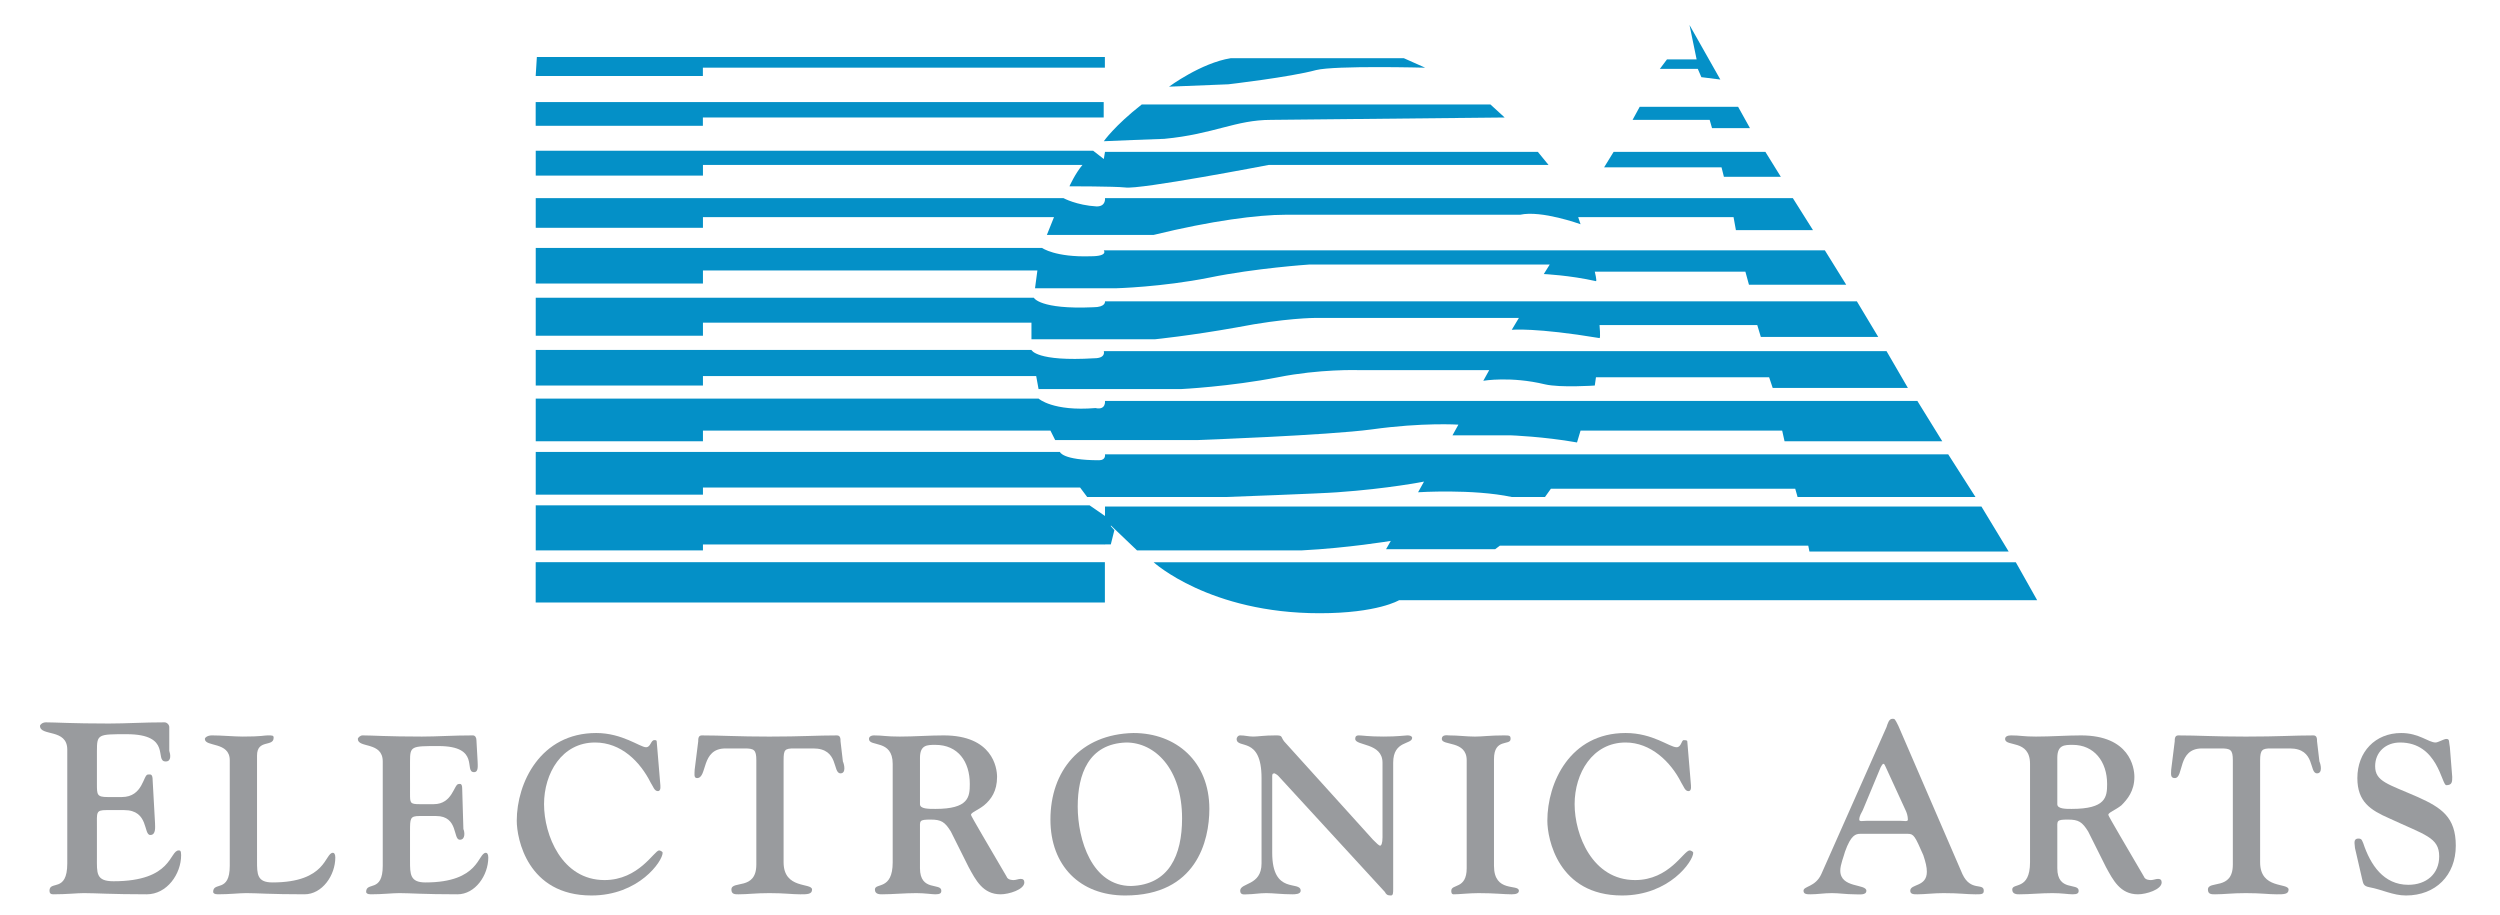 <?xml version="1.0" encoding="UTF-8" standalone="no"?>
<!-- Generator: Adobe Illustrator 12.0.0, SVG Export Plug-In . SVG Version: 6.00 Build 51448)  -->

<svg
   version="1.1"
   id="Layer_1"
   width="1000"
   height="366.195"
   viewBox="0 0 1000 366.195"
   overflow="visible"
   enable-background="new 0 0 760.48 287.756"
   xml:space="preserve"
   inkscape:version="1.1.2 (b8e25be833, 2022-02-05)"
   sodipodi:docname="Electronic_Arts_1982.svg"
   style="overflow:visible"
   xmlns:inkscape="http://www.inkscape.org/namespaces/inkscape"
   xmlns:sodipodi="http://sodipodi.sourceforge.net/DTD/sodipodi-0.dtd"
   xmlns="http://www.w3.org/2000/svg"
   xmlns:svg="http://www.w3.org/2000/svg"
   xmlns:rdf="http://www.w3.org/1999/02/22-rdf-syntax-ns#"
   xmlns:cc="http://creativecommons.org/ns#"
   xmlns:dc="http://purl.org/dc/elements/1.1/"><defs
   id="defs75">
	
	
	
	
	
	
	
	
	
	
	
	
	
	
	
	
	
	
	
	
	
	
	
	
	
	
	
	
	
	
	
	
	
	
</defs><sodipodi:namedview
   pagecolor="#ffffff"
   bordercolor="#666666"
   borderopacity="1"
   objecttolerance="10"
   gridtolerance="10"
   guidetolerance="10"
   inkscape:pageopacity="0"
   inkscape:pageshadow="2"
   inkscape:window-width="1440"
   inkscape:window-height="1009"
   id="namedview73"
   showgrid="false"
   inkscape:zoom="0.38922787"
   inkscape:cx="669.27376"
   inkscape:cy="-82.214051"
   inkscape:window-x="-8"
   inkscape:window-y="-8"
   inkscape:window-maximized="1"
   inkscape:current-layer="Layer_1"
   inkscape:pagecheckerboard="0" />
<polygon
   style="clip-rule:evenodd;fill:#0490c7;fill-opacity:1;fill-rule:evenodd"
   id="polygon7"
   points="164.217,23.18 328.029,23.18 328.029,26.258 212.094,26.258 212.094,28.651 163.875,28.651 "
   transform="matrix(1.387,0,0,1.387,-13.023,-9.343)" /><polygon
   style="clip-rule:evenodd;fill:#0490c7;fill-opacity:1;fill-rule:evenodd"
   id="polygon9"
   points="163.875,36.173 327.687,36.173 327.687,40.618 212.094,40.618 212.094,43.015 163.875,43.015 "
   transform="matrix(1.387,0,0,1.387,-13.023,-9.343)" /><path
   style="clip-rule:evenodd;fill:#0490c7;fill-opacity:1;fill-rule:evenodd"
   inkscape:connector-curvature="0"
   id="path11"
   d="m 214.293,60.288 h 222.959 l 4.27,3.321 0.474,-2.851 h 173.147 l 4.27,5.22 H 507.459 c 0,0 -51.708,9.96 -57.402,9.009 -4.264,-0.469 -22.288,-0.469 -22.288,-0.469 0,0 2.369,-5.22 5.214,-8.541 H 281.179 v 4.271 h -66.886 z" /><path
   style="clip-rule:evenodd;fill:#0490c7;fill-opacity:1;fill-rule:evenodd"
   inkscape:connector-curvature="0"
   id="path13"
   d="m 214.293,79.257 h 211.1 c 0,0 5.214,2.851 13.285,3.321 3.794,0 3.319,-3.321 3.319,-3.321 h 275.143 l 8.063,12.81 h -30.837 l -0.946,-5.22 h -62.149 l 0.952,2.851 c 0,0 -15.655,-5.694 -24.194,-3.795 -0.474,0 -93.925,0 -93.925,0 -10.91,0 -29.414,2.369 -52.657,8.065 H 418.748 l 2.851,-7.12 H 281.179 v 4.27 h -66.886 z" /><path
   style="clip-rule:evenodd;fill:#0490c7;fill-opacity:1;fill-rule:evenodd"
   inkscape:connector-curvature="0"
   id="path15"
   d="m 467.616,34.669 c 0,0 12.803,-9.489 24.663,-11.386 h 69.262 l 8.539,3.795 c 0,0 -36.053,-0.95 -43.643,0.95 -10.44,2.839 -35.103,5.69 -35.103,5.69 z" /><path
   style="clip-rule:evenodd;fill:#0490c7;fill-opacity:1;fill-rule:evenodd"
   inkscape:connector-curvature="0"
   id="path17"
   d="m 441.522,56.489 c 0,0 4.27,-6.164 15.179,-14.705 h 139.468 l 5.694,5.214 -93.456,0.95 c -14.235,0 -22.768,5.694 -42.693,7.589 -1.898,0.001 -24.192,0.952 -24.192,0.952 z" /><path
   style="clip-rule:evenodd;fill:#0490c7;fill-opacity:1;fill-rule:evenodd"
   inkscape:connector-curvature="0"
   id="path19"
   d="m 729.942,100.136 8.539,13.755 h -38.898 l -1.425,-5.22 h -60.242 c 0,0 0.945,3.794 0.469,3.794 -10.433,-2.369 -20.868,-2.845 -20.868,-2.845 l 2.369,-3.794 h -96.299 c 0,0 -21.344,1.419 -39.844,5.22 -18.979,3.79 -37.479,4.27 -37.479,4.27 h -32.258 l 0.95,-7.12 H 281.179 v 5.22 H 214.293 V 99.186 h 202.56 c 0,0 5.22,3.79 19.449,3.321 7.115,0 5.22,-2.369 5.22,-2.369 h 288.42 v -0.001 z" /><path
   style="clip-rule:evenodd;fill:#0490c7;fill-opacity:1;fill-rule:evenodd"
   inkscape:connector-curvature="0"
   id="path21"
   d="m 412.583,135.715 h 49.332 c 0,0 14.235,-1.43 32.739,-4.75 19.449,-3.79 31.309,-3.79 31.309,-3.79 h 81.591 l -2.845,4.74 c 0,0 9.484,-0.95 35.103,3.319 0.476,0 0,-5.22 0,-5.22 h 63.092 l 1.425,4.75 h 46.961 l -8.539,-14.229 H 441.996 c 0,0 0.474,2.369 -4.744,2.369 -21.349,0.945 -23.72,-3.801 -23.72,-3.801 H 214.293 v 15.179 h 66.886 v -5.214 H 412.583 Z" /><path
   style="clip-rule:evenodd;fill:#0490c7;fill-opacity:1;fill-rule:evenodd"
   inkscape:connector-curvature="0"
   id="path23"
   d="m 754.611,140.454 8.539,14.709 h -54.076 l -1.425,-4.27 h -69.264 l -0.469,3.321 c 0,0 -13.76,0.95 -19.925,-0.476 -13.759,-3.325 -24.669,-1.425 -24.669,-1.425 l 2.369,-4.27 h -52.657 c 0,0 -15.179,-0.469 -31.783,2.851 -19.449,3.79 -38.898,4.74 -38.898,4.74 h -56.928 l -0.95,-5.22 H 281.178 v 3.801 h -66.886 v -14.235 h 198.29 c 0,0 1.895,4.745 25.143,3.325 4.744,0 3.795,-2.851 3.795,-2.851 h 313.09 v -10e-4 z" /><polygon
   style="clip-rule:evenodd;fill:#0490c7;fill-opacity:1;fill-rule:evenodd"
   id="polygon25"
   points="522.962,57.721 518.515,50.537 474.742,50.537 472.007,54.985 505.863,54.985 506.548,57.721 "
   transform="matrix(1.387,0,0,1.387,-13.023,-9.343)" /><polygon
   style="clip-rule:evenodd;fill:#0490c7;fill-opacity:1;fill-rule:evenodd"
   id="polygon27"
   points="514.07,43.696 510.649,37.54 482.265,37.54 480.214,41.303 502.442,41.303 503.127,43.696 "
   transform="matrix(1.387,0,0,1.387,-13.023,-9.343)" /><polygon
   style="clip-rule:evenodd;fill:#0490c7;fill-opacity:1;fill-rule:evenodd"
   id="polygon29"
   points="500.049,28.99 505.521,29.675 496.629,13.945 498.68,23.865 490.13,23.865 488.079,26.597 499.021,26.597 "
   transform="matrix(1.387,0,0,1.387,-13.023,-9.343)" /><path
   style="clip-rule:evenodd;fill:#0490c7;fill-opacity:1;fill-rule:evenodd"
   inkscape:connector-curvature="0"
   id="path31"
   d="m 441.996,160.378 h 324.95 l 9.965,16.13 h -63.092 l -0.95,-4.27 h -80.646 l -1.419,4.744 c -13.285,-2.369 -26.569,-2.851 -26.569,-2.851 h -23.244 l 2.369,-4.27 c 0,0 -14.229,-0.945 -34.628,1.9 -17.554,2.369 -69.737,4.271 -69.737,4.271 h -56.922 l -1.9,-3.795 H 281.179 v 4.27 H 214.293 V 159.433 H 415.428 c 0,0 5.694,5.214 22.774,3.79 4.27,0.95 3.794,-2.845 3.794,-2.845 z" /><path
   style="clip-rule:evenodd;fill:#0490c7;fill-opacity:1;fill-rule:evenodd"
   inkscape:connector-curvature="0"
   id="path33"
   d="m 434.876,198.801 h 55.507 c 0,0 38.898,-1.419 44.588,-1.895 20.399,-1.425 34.634,-4.27 34.634,-4.27 l -2.375,4.27 c 0,0 21.824,-1.425 37.479,1.895 0.476,0 13.285,0 13.285,0 l 2.369,-3.319 h 97.725 l 0.946,3.319 h 71.157 L 779.281,181.727 H 441.996 c 0,0 0.474,2.369 -2.369,2.369 -14.709,0 -15.659,-3.319 -15.659,-3.319 H 214.293 v 17.08 h 66.886 v -2.845 h 150.859 z" /><path
   style="clip-rule:evenodd;fill:#0490c7;fill-opacity:1;fill-rule:evenodd"
   inkscape:connector-curvature="0"
   id="path35"
   d="m 792.565,202.602 10.908,18.024 h -79.696 l -0.474,-2.369 H 599.964 l -1.895,1.419 h -43.642 l 1.895,-3.319 c 0,0 -17.08,2.845 -35.578,3.795 -0.474,0 -65.937,0 -65.937,0 l -10.44,-9.96 -2.369,7.59 h -160.818 v 2.369 h -66.886 v -18.024 h 221.534 l 6.17,4.265 v -3.79 h 350.568 v -0.001 z" /><path
   style="clip-rule:evenodd;fill:#0490c7;fill-opacity:1;fill-rule:evenodd"
   inkscape:connector-curvature="0"
   id="path37"
   d="m 461.445,224.896 c 0,0 22.299,20.399 66.412,20.399 23.244,0 31.783,-5.22 31.783,-5.22 h 255.218 l -8.541,-15.179 z" /><polygon
   style="clip-rule:evenodd;fill:#0490c7;fill-opacity:1;fill-rule:evenodd"
   id="polygon39"
   points="163.875,180.494 163.875,168.866 328.029,168.866 328.029,180.494 "
   transform="matrix(1.387,0,0,1.387,-13.023,-9.343)" /><polygon
   style="clip-rule:evenodd;fill:#0490c7;fill-opacity:1;fill-rule:evenodd"
   id="polygon41"
   points="329.738,163.737 328.029,163.737 328.029,156.553 330.765,159.631 "
   transform="matrix(1.387,0,0,1.387,-13.023,-9.343)" /><path
   style="clip-rule:evenodd;fill:#999b9e;fill-opacity:1;fill-rule:evenodd"
   inkscape:connector-curvature="0"
   id="path43"
   d="m 38.77,300.321 c 0,-6.644 0.474,-6.644 11.86,-6.644 18.504,0 10.914,10.914 15.654,10.914 2.369,0 1.9,-2.845 1.425,-4.27 v -9.489 c 0,-0.945 -0.95,-1.895 -1.895,-1.895 -8.541,0 -15.185,0.476 -22.3,0.476 -14.705,0 -21.349,-0.476 -25.145,-0.476 -1.425,0 -2.369,0.952 -2.369,1.419 0,4.275 10.91,0.952 10.91,9.491 v 45.542 c 0,11.86 -7.115,6.64 -7.115,10.91 0,0.95 0.476,1.425 1.419,1.425 5.696,0 9.489,-0.476 12.34,-0.476 4.74,0 10.91,0.476 25.139,0.476 8.063,0 13.759,-8.07 13.759,-15.659 0,-1.895 -0.474,-1.895 -0.95,-1.895 -3.795,0 -2.369,12.334 -26.089,12.334 -7.12,0 -6.646,-3.319 -6.646,-9.489 v -12.334 c 0,-5.691 -0.474,-6.64 3.795,-6.64 h 7.12 c 9.96,0 7.589,9.96 10.434,9.96 2.369,0 1.895,-3.319 1.895,-4.74 l -0.95,-17.08 c 0,-2.845 -0.945,-2.369 -1.895,-2.369 -1.895,0 -1.895,9.009 -10.434,9.009 h -5.694 c -4.27,0 -4.27,-0.946 -4.27,-5.216 v -13.283 h 0.001 z" /><path
   style="clip-rule:evenodd;fill:#999b9e;fill-opacity:1;fill-rule:evenodd"
   inkscape:connector-curvature="0"
   id="path45"
   d="m 102.812,302.216 c 0,-6.639 6.64,-3.321 6.64,-7.115 0,-0.945 -0.47,-0.945 -2.369,-0.945 -1.42,0 -2.369,0.474 -9.96,0.474 -3.325,0 -8.539,-0.474 -12.34,-0.474 -1.895,0 -2.839,0.945 -2.839,1.419 0,3.319 9.96,0.95 9.96,8.539 v 42.219 c 0,10.914 -6.64,6.169 -6.64,10.438 0,0.476 0.469,0.952 1.895,0.952 4.745,0 8.539,-0.476 11.386,-0.476 4.27,0 9.489,0.476 23.248,0.476 7.109,0 12.329,-7.596 12.329,-14.709 0,-1.419 -0.474,-1.895 -0.95,-1.895 -3.321,0 -2.369,11.86 -24.189,11.86 -6.17,0 -6.17,-3.325 -6.17,-8.539 z" /><path
   style="clip-rule:evenodd;fill:#999b9e;fill-opacity:1;fill-rule:evenodd"
   inkscape:connector-curvature="0"
   id="path47"
   d="m 164.01,304.591 c 0,-6.169 0.47,-6.169 11.38,-6.169 17.08,0 9.965,10.438 14.235,10.438 1.895,0 1.425,-2.845 1.425,-4.27 l -0.476,-8.539 c 0,-0.95 -0.474,-1.893 -1.425,-1.893 -8.063,0 -14.229,0.474 -20.399,0.474 -13.755,0 -19.919,-0.474 -23.72,-0.474 -0.95,0 -1.895,0.945 -1.895,1.419 0,3.794 9.965,0.95 9.965,9.014 v 41.744 c 0,10.914 -6.646,6.169 -6.646,10.438 0,0.476 0.476,0.952 1.895,0.952 4.75,0 8.539,-0.476 11.39,-0.476 4.27,0 9.489,0.476 23.244,0.476 7.115,0 12.334,-7.596 12.334,-14.709 0,-1.419 -0.476,-1.895 -0.95,-1.895 -3.319,0 -2.369,11.86 -24.193,11.86 -6.164,0 -6.164,-3.325 -6.164,-8.539 v -11.86 c 0,-5.22 0,-6.17 3.795,-6.17 h 6.64 c 9.015,0 6.64,9.491 9.484,9.491 2.375,0 1.9,-3.321 1.425,-4.27 l -0.476,-16.13 c 0,-2.369 -0.95,-1.895 -1.419,-1.895 -1.9,0 -2.375,8.065 -9.96,8.065 h -5.694 c -3.795,0 -3.795,-0.476 -3.795,-4.27 z" /><path
   style="clip-rule:evenodd;fill:#999b9e;fill-opacity:1;fill-rule:evenodd"
   inkscape:connector-curvature="0"
   id="path49"
   d="m 262.68,296.527 c 0,-0.476 -0.476,-0.476 -0.95,-0.476 -1.425,0 -1.425,2.845 -3.319,2.845 -2.375,0 -9.484,-5.69 -19.925,-5.69 -22.299,0 -31.783,19.925 -31.783,35.104 0,7.115 4.27,29.883 29.883,29.883 18.98,0 28.468,-13.753 28.468,-17.074 0,-0.474 -0.95,-0.95 -1.425,-0.95 -1.9,0 -8.063,11.86 -21.824,11.86 -17.08,0 -24.189,-18.03 -24.189,-30.359 0,-12.336 7.109,-24.669 20.394,-24.669 10.434,0 18.024,7.589 22.294,16.13 0.95,1.419 1.425,3.319 2.851,3.319 1.419,0 0.95,-2.375 0.95,-2.845 z" /><path
   style="clip-rule:evenodd;fill:#999b9e;fill-opacity:1;fill-rule:evenodd"
   inkscape:connector-curvature="0"
   id="path51"
   d="m 302.528,345.865 c 0,10.434 -9.965,6.164 -9.965,9.96 0,1.9 1.425,1.9 2.849,1.9 3.795,0 6.64,-0.476 12.33,-0.476 6.17,0 9.015,0.476 12.34,0.476 2.839,0 4.74,0 4.74,-1.9 0,-2.845 -11.384,0 -11.384,-10.908 v -40.798 c 0,-4.27 0.474,-4.745 4.27,-4.745 h 7.589 c 10.434,0 7.59,9.965 10.915,9.965 2.369,0 1.419,-3.794 0.945,-4.745 l -0.945,-8.063 c 0,-0.95 0,-2.369 -1.43,-2.369 -8.059,0 -14.229,0.474 -27.038,0.474 -12.805,0 -18.975,-0.474 -27.039,-0.474 -1.419,0 -1.419,1.419 -1.419,2.369 l -1.425,11.384 c 0,1.425 -0.474,3.321 0.95,3.321 4.265,0 1.425,-11.86 11.386,-11.86 h 7.589 c 3.795,0 4.745,0.476 4.745,4.745 v 41.746 0 z" /><path
   style="clip-rule:evenodd;fill:#999b9e;fill-opacity:1;fill-rule:evenodd"
   inkscape:connector-curvature="0"
   id="path53"
   d="m 367.99,303.166 c 0,-5.22 2.851,-5.22 6.17,-5.22 9.009,0 13.759,6.644 13.759,15.659 0,5.216 -0.48,9.96 -13.759,9.96 -2.851,0 -6.17,0 -6.17,-1.893 z M 357.08,344.916 c 0,11.384 -7.115,8.063 -7.115,10.908 0,1.9 1.895,1.9 2.845,1.9 4.27,0 9.015,-0.476 13.759,-0.476 3.321,0 6.164,0.476 7.59,0.476 1.9,0 2.369,-0.476 2.369,-1.425 0,-3.321 -8.541,0.474 -8.541,-9.015 v -15.654 c 0,-3.321 -0.469,-3.795 4.271,-3.795 4.27,0 5.694,0.952 8.063,4.745 l 7.115,14.229 c 2.849,5.221 5.694,10.915 12.809,10.915 3.319,0 9.489,-1.9 9.489,-4.745 0,-0.95 -0.476,-1.425 -1.42,-1.425 -0.95,0 -1.9,0.476 -2.849,0.476 -0.476,0 -2.369,0 -2.845,-1.425 -6.644,-11.384 -14.235,-24.194 -14.235,-24.663 0,-0.952 2.851,-1.9 5.22,-3.795 2.851,-2.375 5.22,-5.694 5.22,-11.39 0,-3.794 -1.9,-16.598 -21.349,-16.598 -5.69,0 -11.859,0.474 -17.549,0.474 -5.694,0 -6.644,-0.474 -10.44,-0.474 -0.95,0 -1.9,0.474 -1.9,1.419 0,3.319 9.489,0 9.489,9.965 v 39.371 0 z" /><path
   style="clip-rule:evenodd;fill:#999b9e;fill-opacity:1;fill-rule:evenodd"
   inkscape:connector-curvature="0"
   id="path55"
   d="m 420.172,327.835 c 0,18.5 11.866,30.359 29.883,30.359 28.469,0 33.689,-21.818 33.689,-34.628 0,-18.975 -13.29,-30.359 -30.364,-30.359 -21.342,0.47 -33.208,15.181 -33.208,34.628 z m 10.915,-5.22 c 0,-12.803 4.27,-25.139 19.449,-25.613 11.38,0 22.294,10.434 22.294,30.359 0,14.705 -5.214,26.562 -20.395,27.038 -15.659,10e-4 -21.348,-18.497 -21.348,-31.783 z" /><path
   style="clip-rule:evenodd;fill:#999b9e;fill-opacity:1;fill-rule:evenodd"
   inkscape:connector-curvature="0"
   id="path57"
   d="m 504.614,345.389 c 0,9.009 -8.541,7.59 -8.541,10.91 0,1.893 1.9,1.425 2.851,1.425 2.369,0 4.74,-0.476 7.59,-0.476 2.845,0 6.164,0.476 10.434,0.476 0.945,0 3.319,0 3.319,-1.425 0,-4.27 -11.384,1.893 -11.384,-15.179 v -30.364 c 0,-0.945 0,-1.419 0.95,-1.419 0,0 0.95,0.476 1.42,0.95 l 42.693,46.488 c 0.48,0.952 0.954,1.419 2.375,1.419 0.95,0 0.95,-0.945 0.95,-2.845 v -50.282 c 0,-9.015 7.589,-7.12 7.589,-9.965 0,0 0,-0.945 -1.9,-0.945 -0.945,0 -3.795,0.474 -9.484,0.474 -6.17,0 -8.539,-0.474 -9.965,-0.474 -1.419,0 -1.419,0.945 -1.419,1.419 0,2.845 10.91,1.425 10.91,9.489 v 29.884 c 0,2.375 -0.476,3.319 -0.95,3.319 -0.474,0 -1.419,-0.945 -2.845,-2.369 l -35.578,-39.374 c -1.425,-1.895 -0.474,-2.369 -3.325,-2.369 -4.74,0 -7.109,0.474 -9.009,0.474 -1.9,0 -3.319,-0.474 -5.22,-0.474 -0.95,0 -1.419,0.945 -1.419,1.419 0,4.27 9.96,-1.419 9.96,15.654 v 34.159 h -0.001 z" /><path
   style="clip-rule:evenodd;fill:#999b9e;fill-opacity:1;fill-rule:evenodd"
   inkscape:connector-curvature="0"
   id="path59"
   d="m 597.594,303.642 c 0,-8.539 6.64,-5.22 6.64,-8.063 0,-1.419 -0.474,-1.419 -2.845,-1.419 -5.22,0 -8.539,0.474 -11.384,0.474 -3.325,0 -6.646,-0.474 -10.44,-0.474 -0.474,0 -2.845,-0.481 -2.845,1.419 0,2.845 9.96,0.474 9.96,8.539 v 43.167 c 0,8.539 -6.164,6.17 -6.164,9.015 0,0.474 0,1.425 0.95,1.425 2.369,0 6.164,-0.476 9.96,-0.476 6.644,0 9.965,0.476 13.285,0.476 1.895,0 2.845,-0.476 2.845,-1.425 0,-2.845 -9.96,0.95 -9.96,-9.965 v -42.693 h -10e-4 z" /><path
   style="clip-rule:evenodd;fill:#999b9e;fill-opacity:1;fill-rule:evenodd"
   inkscape:connector-curvature="0"
   id="path61"
   d="m 674.914,296.527 c 0,-0.476 -0.95,-0.476 -1.419,-0.476 -0.95,0 -0.95,2.845 -2.851,2.845 -2.845,0 -9.484,-5.69 -20.399,-5.69 -22.293,0 -31.308,19.925 -31.308,35.104 0,7.115 4.27,29.883 29.888,29.883 18.975,0 28.465,-13.753 28.465,-17.074 0,-0.474 -0.952,-0.95 -1.425,-0.95 -2.371,0 -8.065,11.86 -21.824,11.86 -17.076,0 -24.194,-18.03 -24.194,-30.359 0,-12.336 7.12,-24.669 20.399,-24.669 9.965,0 18.03,7.589 22.299,16.13 0.95,1.419 1.419,3.319 2.845,3.319 1.426,0 0.95,-2.375 0.95,-2.845 z" /><path
   style="clip-rule:evenodd;fill:#999b9e;fill-opacity:1;fill-rule:evenodd"
   inkscape:connector-curvature="0"
   id="path63"
   d="m 747.022,328.311 c -1.893,0 -3.319,0.476 -3.319,-0.476 0,-1.425 0.95,-2.845 1.425,-3.794 l 7.115,-17.08 c 0.474,-0.946 0.95,-1.419 0.95,-1.419 0.476,0 0.476,0 0.946,0.945 l 8.063,17.554 c 0.476,0.95 0.95,2.369 0.95,3.794 0,0.952 -1.425,0.476 -3.319,0.476 z m 16.13,5.22 c 2.371,0 2.845,0.946 6.17,8.535 0.945,2.851 1.419,4.744 1.419,6.644 0,6.164 -6.639,4.745 -6.639,7.59 0,1.425 1.419,1.425 2.845,1.425 2.851,0 6.644,-0.476 10.434,-0.476 6.644,0 9.014,0.476 12.809,0.476 2.375,0 3.319,0 3.319,-1.425 0,-3.321 -5.214,0.474 -8.534,-6.646 l -25.619,-59.297 c -1.425,-2.845 -1.425,-2.845 -2.371,-2.845 -1.425,0 -1.899,1.9 -2.375,3.321 l -26.089,58.821 c -2.375,5.221 -7.115,4.745 -7.115,6.646 0,1.425 1.419,1.425 2.845,1.425 2.845,0 5.22,-0.476 8.539,-0.476 2.845,0 5.69,0.476 9.009,0.476 1.9,0 4.745,0.469 4.745,-1.425 0,-2.845 -10.434,-0.952 -10.434,-8.065 0,-2.369 1.419,-5.694 1.9,-7.589 2.369,-6.646 4.264,-7.116 6.163,-7.116 z" /><path
   style="clip-rule:evenodd;fill:#999b9e;fill-opacity:1;fill-rule:evenodd"
   inkscape:connector-curvature="0"
   id="path65"
   d="m 822.924,303.166 c 0,-5.22 2.845,-5.22 6.164,-5.22 8.539,0 13.759,6.644 13.759,15.659 0,5.216 -0.474,9.96 -14.229,9.96 -2.375,0 -5.694,0 -5.694,-1.893 z M 812.013,344.916 c 0,11.384 -7.115,8.063 -7.115,10.908 0,1.9 1.895,1.9 2.845,1.9 4.27,0 8.539,-0.476 13.285,-0.476 3.795,0 6.164,0.476 8.061,0.476 1.899,0 2.375,-0.476 2.375,-1.425 0,-3.321 -8.539,0.474 -8.539,-9.015 v -15.654 c 0,-3.321 -0.476,-3.795 4.27,-3.795 4.27,0 5.694,0.952 8.063,4.745 l 7.116,14.229 c 2.851,5.221 5.694,10.915 12.809,10.915 3.319,0 9.484,-1.9 9.484,-4.745 0,-0.95 -0.47,-1.425 -1.419,-1.425 -0.949,0 -1.9,0.476 -2.845,0.476 -0.476,0 -2.375,0 -2.851,-1.425 -6.639,-11.384 -14.229,-24.194 -14.229,-24.663 0,-0.952 2.845,-1.9 5.22,-3.795 2.371,-2.375 5.216,-5.694 5.216,-11.39 0,-3.794 -1.895,-16.598 -21.345,-16.598 -5.694,0 -11.859,0.474 -18.029,0.474 -5.22,0 -6.164,-0.474 -9.96,-0.474 -1.425,0 -2.376,0.474 -2.376,1.419 0,3.319 9.965,0 9.965,9.965 V 344.916 Z" /><path
   style="clip-rule:evenodd;fill:#999b9e;fill-opacity:1;fill-rule:evenodd"
   inkscape:connector-curvature="0"
   id="path67"
   d="m 893.131,345.865 c 0,10.434 -9.961,6.164 -9.961,9.96 0,1.9 1.419,1.9 2.845,1.9 3.795,0 6.646,-0.476 12.336,-0.476 6.164,0 9.015,0.476 12.334,0.476 2.845,0 4.745,0 4.745,-1.9 0,-2.845 -11.384,0 -11.384,-10.908 v -40.798 c 0,-4.27 0.945,-4.745 4.27,-4.745 h 7.59 c 10.434,0 7.589,9.965 10.908,9.965 2.371,0 1.425,-3.794 0.95,-4.745 l -0.95,-8.063 c 0,-0.95 0,-2.369 -1.425,-2.369 -8.063,0 -13.753,0.474 -27.038,0.474 -12.809,0 -18.975,-0.474 -27.038,-0.474 -1.425,0 -1.425,1.419 -1.425,2.369 l -1.42,11.384 c 0,1.425 -0.474,3.321 1.42,3.321 3.794,0 0.95,-11.86 10.914,-11.86 h 7.59 c 3.794,0 4.74,0.476 4.74,4.745 v 41.746 0 z" /><path
   style="clip-rule:evenodd;fill:#999b9e;fill-opacity:1;fill-rule:evenodd"
   inkscape:connector-curvature="0"
   id="path69"
   d="m 944.837,351.555 c 0.476,1.9 0.476,2.845 2.851,3.321 5.214,0.95 9.484,3.319 14.705,3.319 11.859,0 19.923,-8.063 19.923,-19.923 0,-11.384 -5.694,-15.178 -15.179,-19.449 -11.859,-5.216 -17.08,-6.164 -17.08,-12.336 0,-5.69 4.27,-9.484 9.965,-9.484 15.179,0 16.6,17.074 18.499,17.074 2.371,0 2.371,-1.419 2.371,-3.321 l -0.946,-11.86 c -0.474,-2.369 0,-3.319 -1.425,-3.319 -0.95,0 -3.319,1.425 -4.27,1.425 -2.845,0 -6.639,-3.795 -13.759,-3.795 -10.434,0 -17.549,7.59 -17.549,18.024 0,9.489 5.22,12.809 12.809,16.13 14.229,6.639 19.923,7.59 19.923,15.178 0,7.115 -5.22,11.384 -12.334,11.384 -9.965,0 -15.179,-8.059 -18.029,-16.598 -0.476,-0.95 -0.476,-1.9 -1.895,-1.9 -2.376,0 -1.425,2.375 -1.425,3.795 z" />
</svg>
